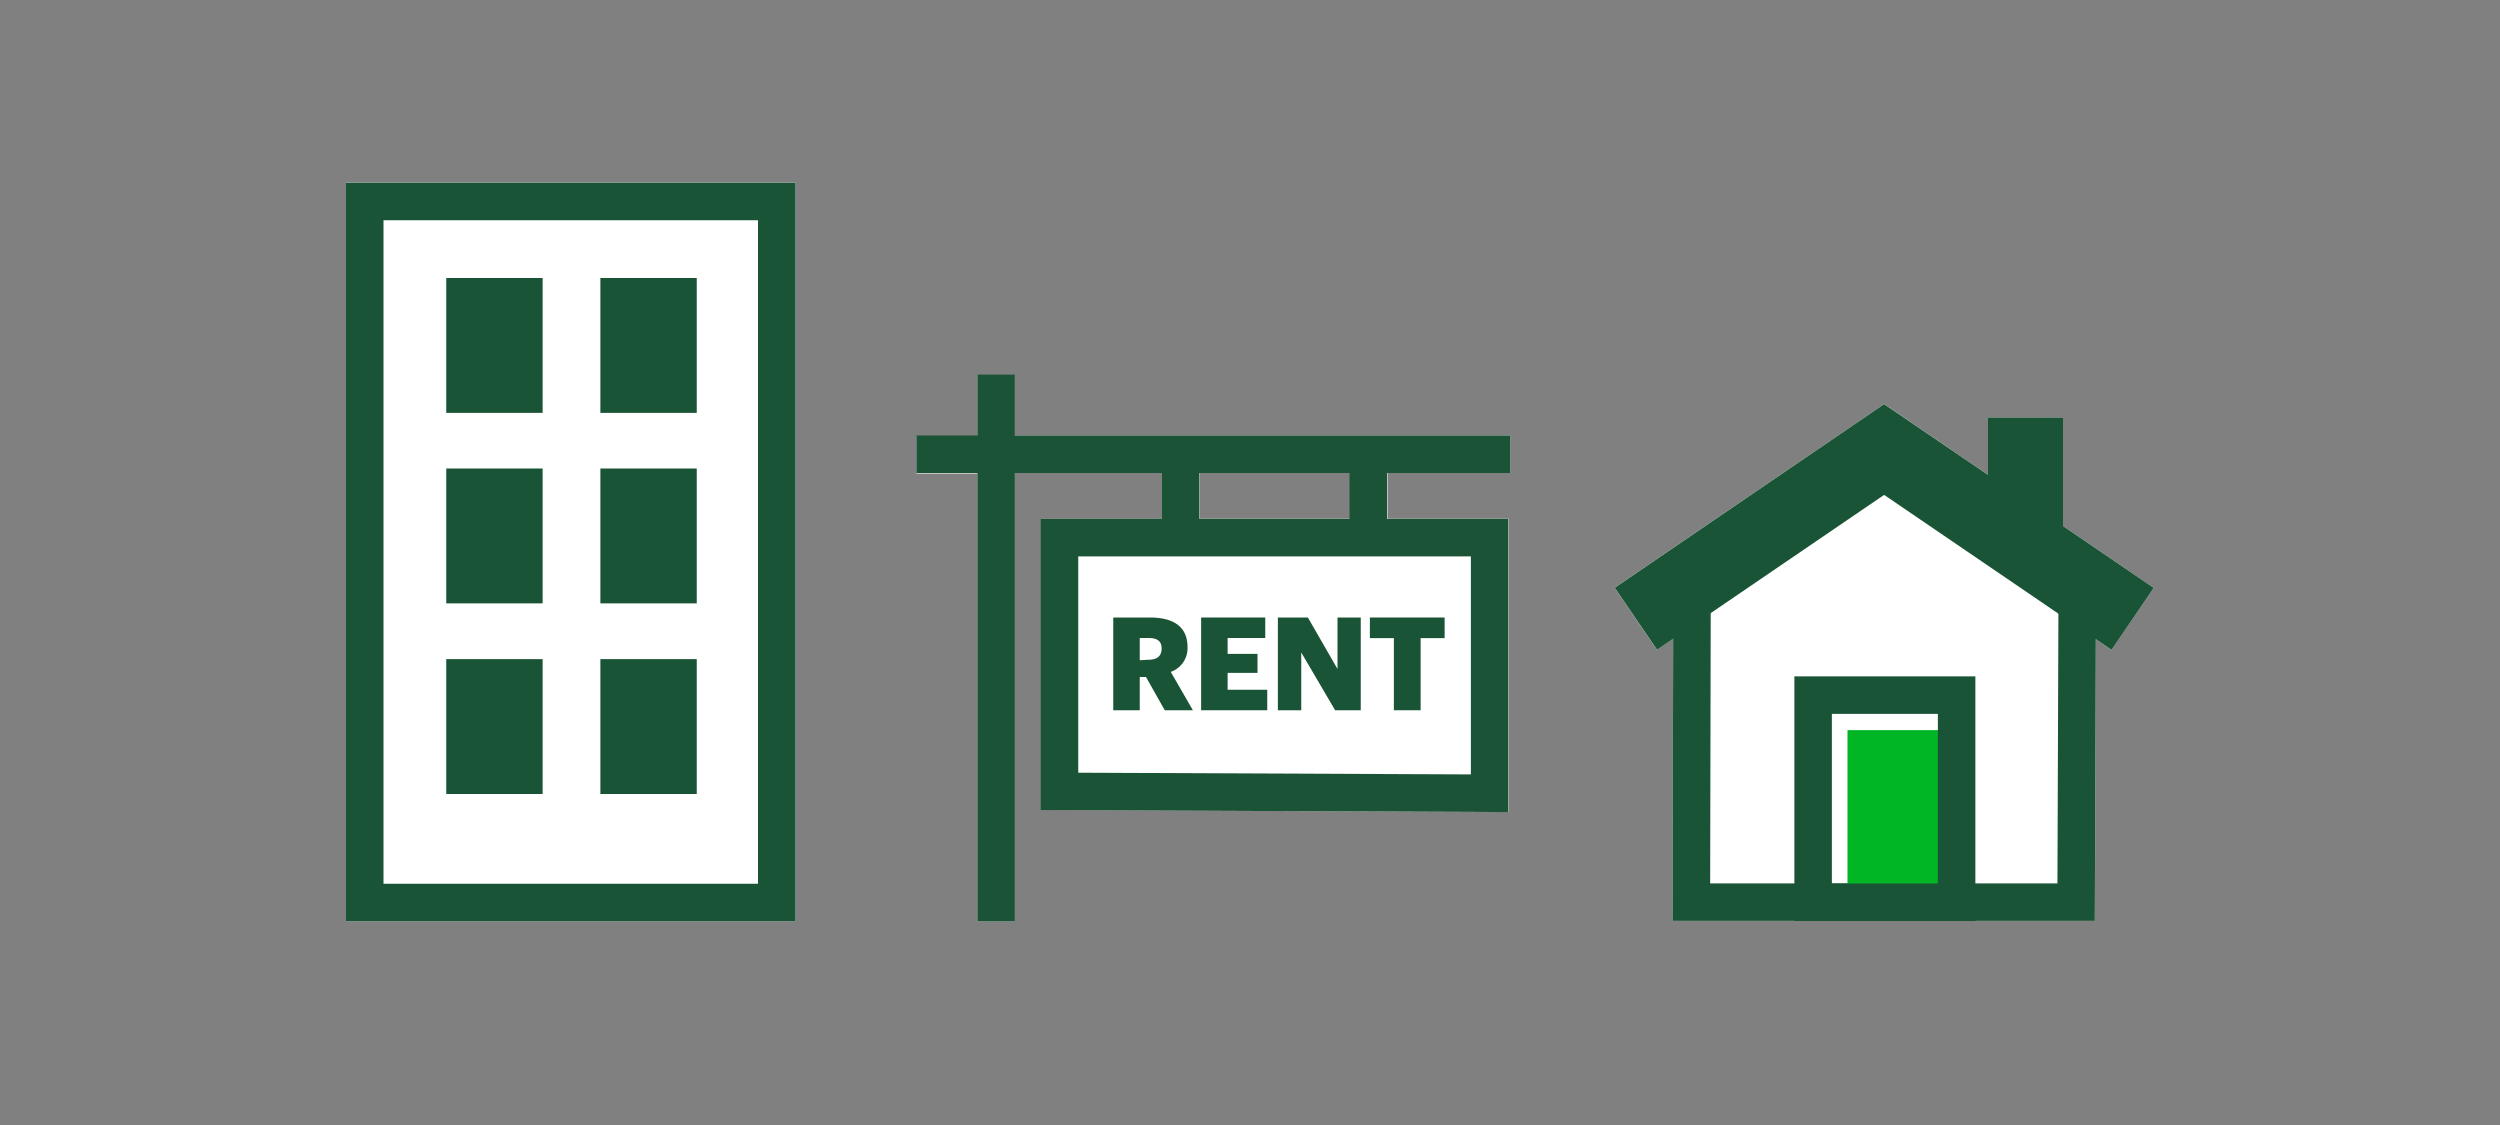 <svg xmlns="http://www.w3.org/2000/svg" viewBox="0 0 200 90"><rect x="0" y="0" width="200" height="90" fill="#808080" stroke="none"/><title>multiunitResidentialMortgage</title><g id="FLT_ART_WORKS" data-name="FLT ART WORKS"><polygon points="172.3 47.03 168.91 51.99 167.66 51.13 167.59 73.67 133.81 73.67 133.85 51.09 132.55 51.98 129.17 47.02 150.74 32.32 159.04 37.99 159.04 33.4 165.04 33.4 165.04 42.08 172.3 47.03" style="fill:#fff"/><path d="M120.82,37.84v-3H81.19V30h-3v4.88H73.31v3h4.88V73.72h3V37.84H93v3.67h-9.7V64.8l37.4.16V41.5H111V37.84ZM96,37.84h12V41.5H96Z" style="fill:#fff"/><rect x="27.68" y="14.61" width="35.96" height="59.09" style="fill:#fff"/><rect x="35.7" y="22.24" width="7.71" height="10.79" style="fill:#1a5436"/><rect x="48.03" y="22.24" width="7.71" height="10.79" style="fill:#1a5436"/><rect x="35.7" y="37.48" width="7.71" height="10.79" style="fill:#1a5436"/><rect x="48.03" y="37.48" width="7.71" height="10.79" style="fill:#1a5436"/><rect x="35.7" y="52.73" width="7.71" height="10.79" style="fill:#1a5436"/><rect x="48.03" y="52.73" width="7.71" height="10.79" style="fill:#1a5436"/><rect x="29.18" y="16.12" width="32.96" height="56.08" style="fill:none;stroke:#1a5436;stroke-miterlimit:10;stroke-width:3px"/><line x1="73.31" y1="36.34" x2="120.82" y2="36.34" style="fill:none;stroke:#1a5336;stroke-miterlimit:10;stroke-width:3px"/><line x1="79.69" y1="29.97" x2="79.69" y2="73.72" style="fill:none;stroke:#1a5336;stroke-miterlimit:10;stroke-width:3px"/><line x1="109.46" y1="35.22" x2="109.46" y2="43.47" style="fill:none;stroke:#1a5336;stroke-miterlimit:10;stroke-width:3px"/><line x1="94.46" y1="35.22" x2="94.46" y2="43.47" style="fill:none;stroke:#1a5336;stroke-miterlimit:10;stroke-width:3px"/><polygon points="119.17 43.01 84.76 43.01 84.76 63.31 119.17 63.46 119.17 43.01" style="fill:none;stroke:#1a5336;stroke-miterlimit:10;stroke-width:3px"/><path d="M89.06,49.4H92c1.94,0,3,.79,3,2.35v0a2,2,0,0,1-1.34,2l1.77,3.07H93.18l-1.5-2.66h-.5v2.66H89.06Zm2.8,3.38c.72,0,1.07-.3,1.07-.9v0c0-.61-.37-.84-1.06-.84h-.69v1.78Z" style="fill:#1a5436"/><polygon points="96.09 49.4 101.22 49.4 101.22 51.04 98.21 51.04 98.21 52.31 100.6 52.31 100.6 53.83 98.21 53.83 98.21 55.18 101.38 55.18 101.38 56.82 96.09 56.82 96.09 49.4" style="fill:#1a5436"/><polygon points="102.23 49.4 104.63 49.4 107 53.52 107 49.4 108.86 49.4 108.86 56.82 106.81 56.82 104.1 52.2 104.1 56.82 102.23 56.82 102.23 49.4" style="fill:#1a5436"/><polygon points="111.51 51.05 109.59 51.05 109.59 49.4 115.57 49.4 115.57 51.05 113.65 51.05 113.65 56.82 111.51 56.82 111.51 51.05" style="fill:#1a5436"/><polyline points="130.87 49.5 150.73 35.96 170.61 49.51" style="fill:none;stroke:#1a5436;stroke-miterlimit:10;stroke-width:6px"/><polyline points="135.36 47.66 135.31 72.17 166.09 72.17 166.18 46.9" style="fill:none;stroke:#1a5436;stroke-miterlimit:10;stroke-width:3px"/><line x1="162.04" y1="33.4" x2="162.04" y2="43.26" style="fill:none;stroke:#1a5436;stroke-miterlimit:10;stroke-width:6px"/><rect x="147.8" y="58.41" width="8.48" height="13.57" style="fill:#00b624"/><rect x="145.05" y="55.61" width="11.48" height="16.57" style="fill:none;stroke:#1a5436;stroke-miterlimit:10;stroke-width:3px"/></g></svg>